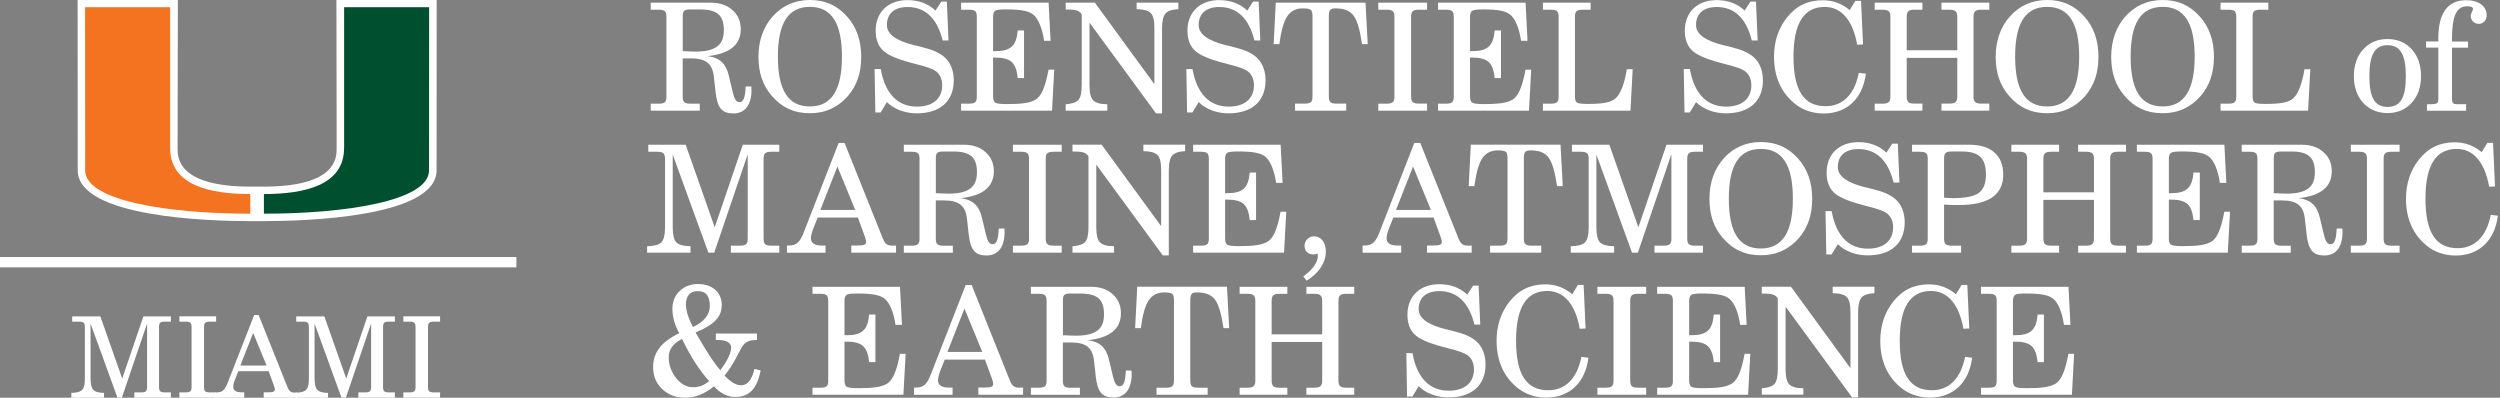 <?xml version="1.0" encoding="UTF-8"?>
<svg id="Layer_1" xmlns="http://www.w3.org/2000/svg" version="1.1" viewBox="0 0 484 77">
  <rect x="0" y="0" width="484" height="77" fill="#808080" stroke="none"/>
  <!-- Generator: Adobe Illustrator 29.1.0, SVG Export Plug-In . SVG Version: 2.1.0 Build 142)  -->
  <defs>
    <style>
      .st0 {
        fill: #005030;
      }

      .st1 {
        fill: #fff;
      }

      .st2 {
        fill: none;
        stroke: #fff;
        stroke-width: 2px;
      }

      .st3 {
        fill: #f37321;
      }
    </style>
  </defs>
  <path class="st1" d="M65.13,0l.05,28.68c0,1.84,0,7.43-14.08,7.45h-1.32s-1.32,0-1.32,0c-14.08-.02-14.08-5.61-14.08-7.45l.05-28.68H15.03l.02,32.98c0,9.12,25.58,9.83,33.42,9.83h2.63c7.84,0,33.42-.71,33.42-9.83l.02-32.98h-19.41Z"/>
  <path class="st0" d="M66.62,28.68V1.4h16.46s-.02,30.49-.02,31.58c0,5.99-16.43,8.39-31.97,8.39,0-.75,0-2.61,0-3.8,7.78-.01,15.52-1.66,15.52-8.89"/>
  <path class="st3" d="M32.94,28.68V1.4h-16.47s.02,30.49.02,31.58c0,5.99,16.43,8.39,31.97,8.39,0-.75,0-2.61,0-3.8-7.78-.01-15.52-1.66-15.52-8.89"/>
  <line class="st2" y1="50.76" x2="99.97" y2="50.76"/>
  <path class="st1" d="M17.54,73.27c0,2.07.46,2.77,2.6,2.79v.94h-6.33v-.94c2.2-.02,2.62-.74,2.62-2.79v-9.95c0-.85-.28-1.05-1.16-1.05h-1.29v-1.02h5.45l4.23,12.04,4.1-12.04h5.32v1.02h-1.16c-.87,0-1.13.2-1.13,1.05v11.6c0,.85.26,1.05,1.13,1.05h1.16v1.02h-7.07v-1.02h1.31c.87,0,1.16-.2,1.16-1.05v-12.28l-4.89,14.35h-.85l-5.21-14.35v10.62Z"/>
  <path class="st1" d="M34.73,75.97h1.18c.89,0,1.18-.22,1.18-1.05v-11.6c0-.83-.28-1.05-1.18-1.05h-1.18v-1.03h7.11v1.03h-1.18c-.89,0-1.16.22-1.16,1.05v11.6c0,.83.26,1.05,1.16,1.05h1.18v1.02h-7.11v-1.02Z"/>
  <path class="st1" d="M49.02,64.44l-2.49,6.33h5.08l-2.6-6.33ZM50.07,60.99l5.56,13.89c.35.85.61,1.13,1.5,1.13.13,0,.28,0,.44,0v.99h-6.52v-1.05h.83c.92,0,1.33-.07,1.33-.57,0-.17-.06-.44-.2-.76l-1-2.75h-5.87l-.68,1.7c-.2.5-.31,1.02-.31,1.31,0,.7.55,1.07,1.59,1.07h.54v1.05h-5.63v-1.02h.17c1.29,0,1.72-.52,2.25-1.85l5.13-13.13h.85Z"/>
  <path class="st1" d="M60.91,73.27c0,2.07.46,2.77,2.6,2.79v.94h-6.33v-.97c2.2-.02,2.62-.71,2.62-2.76v-9.95c0-.85-.28-1.05-1.16-1.05h-1.29v-1.02h5.45l4.23,12.04,4.1-12.04h5.32v1.02h-1.16c-.87,0-1.13.2-1.13,1.05v11.6c0,.85.26,1.05,1.13,1.05h1.16v1.02h-7.07v-1.02h1.31c.87,0,1.16-.2,1.16-1.05v-12.28l-4.89,14.35h-.85l-5.21-14.35v10.62Z"/>
  <path class="st1" d="M78.09,75.97h1.18c.89,0,1.18-.22,1.18-1.05v-11.6c0-.83-.28-1.05-1.18-1.05h-1.18v-1.03h7.11v1.03h-1.18c-.89,0-1.16.22-1.16,1.05v11.6c0,.83.26,1.05,1.16,1.05h1.18v1.02h-7.11v-1.02Z"/>
  <g>
    <path class="st1" d="M125.98,21.43v-1.36h1.51c1.24,0,1.53-.32,1.53-1.39V3.27c0-1.07-.29-1.39-1.53-1.39h-1.51V.52h11.58c1.77,0,3.16.46,4.23,1.42,1.07.93,1.62,2.17,1.62,3.71,0,3.01-2.11,4.75-6.4,5.21,2.34.32,3.53,1.45,4.08,3.74l.78,3.27c.32,1.36.69,1.91,1.3,1.91.78,0,1.1-.93,1.19-3.04h1.1c0,.15.03.52.03.67,0,2.92-1.27,4.55-3.5,4.55s-3.1-1.07-3.45-4.08l-.32-2.9c-.26-2.63-1.51-3.68-4.49-3.68h-1.56v7.38c0,1.07.32,1.39,1.51,1.39h1.79v1.36h-9.5ZM132.18,9.9l1.42.06c.23,0,.43.03.98.03,3.91,0,5.56-1.22,5.56-4.14s-1.33-4.02-4.6-4.02h-1.88c-1.16,0-1.48.23-1.48,1.27v6.8Z"/>
    <path class="st1" d="M149.56,3.22C151.41,1.1,153.9,0,156.8,0s5.24,1.01,7.18,3.18c1.85,2.06,2.75,4.66,2.75,7.79s-.81,5.53-2.55,7.59c-1.94,2.23-4.37,3.36-7.38,3.36s-5.41-1.07-7.38-3.36c-1.77-2.06-2.58-4.46-2.58-7.59s.96-5.76,2.72-7.76ZM156.8,20.61c4.17,0,6.2-3.18,6.2-9.64s-2-9.64-6.2-9.64-6.2,3.13-6.2,9.64,2,9.64,6.2,9.64Z"/>
    <path class="st1" d="M170.48,21.77h-1.01l-.15-8.4h1.19c.84,4.75,3.27,7.27,7.01,7.27,3.1,0,4.89-1.56,4.89-4.14,0-1.19-.46-2.17-1.27-2.75-.55-.38-1.68-.81-3.45-1.25l-1.3-.35c-2.75-.72-4.6-1.53-5.5-2.43-.9-.9-1.36-2.14-1.36-3.79,0-3.59,2.43-5.91,6.17-5.91,2.11,0,4,.67,5.41,2.03l1.13-1.74h1.07l.32,7.53h-1.13c-1.07-4.31-3.36-6.48-6.8-6.48-2.55,0-4,1.27-4,3.5,0,1.71,1.74,3.01,5.24,3.88l.78.17c1.62.41,2.75.75,3.42,1.07.67.32,1.25.67,1.74,1.1,1.16,1.04,1.77,2.63,1.77,4.46,0,4.05-2.63,6.4-7.18,6.4-2.23,0-4.37-.78-5.76-2.17l-1.22,2Z"/>
    <path class="st1" d="M186.07,21.43v-1.36h1.51c1.24,0,1.53-.32,1.53-1.39V3.27c0-1.07-.29-1.39-1.53-1.39h-1.51V.52h16.94l.38,7.38h-1.25c-.35-2.4-1.1-4.2-2.03-5.01-.93-.78-2.4-1.07-5.39-1.07-1.13,0-1.82.09-2.08.29s-.38.58-.38,1.16v6.63h.4c3.01,0,4.11-1.01,4.37-4h1.22v9.21h-1.22c-.14-1.48-.52-2.52-1.16-3.1-.61-.58-1.68-.87-3.21-.87h-.4v7.53c0,.61.14.98.4,1.19.29.2,1.04.29,2.29.29,2.69,0,4.28-.2,5.33-.75,1.27-.61,2.06-2.4,2.72-5.91h1.1l-.43,7.93h-17.6Z"/>
    <path class="st1" d="M206.32,21.43v-1.24c1.22-.09,2.03-.38,2.46-.84.43-.49.64-1.45.64-2.87V2.81c-.38-.69-1.01-.96-2.61-.96h-.49V.52h5.65l11.52,15.78V5.47c0-1.51-.23-2.49-.72-2.95-.46-.49-1.36-.72-2.72-.75V.52h8.08v1.25c-1.22.06-2.06.35-2.49.84-.43.49-.67,1.45-.67,2.87v16.47h-1.16l-12.88-17.57v12.1c0,1.48.23,2.46.72,2.95.49.49,1.42.75,2.72.75v1.24h-8.05Z"/>
    <path class="st1" d="M230.83,21.77h-1.01l-.14-8.4h1.19c.84,4.75,3.27,7.27,7.01,7.27,3.1,0,4.89-1.56,4.89-4.14,0-1.19-.46-2.17-1.27-2.75-.55-.38-1.68-.81-3.45-1.25l-1.3-.35c-2.75-.72-4.6-1.53-5.5-2.43-.9-.9-1.36-2.14-1.36-3.79,0-3.59,2.43-5.91,6.17-5.91,2.11,0,4,.67,5.41,2.03l1.13-1.74h1.07l.32,7.53h-1.13c-1.07-4.31-3.36-6.48-6.8-6.48-2.55,0-4,1.27-4,3.5,0,1.71,1.74,3.01,5.24,3.88l.78.17c1.62.41,2.75.75,3.42,1.07.67.32,1.25.67,1.74,1.1,1.16,1.04,1.77,2.63,1.77,4.46,0,4.05-2.63,6.4-7.18,6.4-2.23,0-4.37-.78-5.76-2.17l-1.22,2Z"/>
    <path class="st1" d="M257.26,18.67c0,1.07.32,1.39,1.51,1.39h1.85v1.36h-9.9v-1.36h1.85c1.19,0,1.53-.32,1.53-1.39V3.16c0-.61-.09-1.01-.29-1.22-.17-.2-.72-.32-1.62-.32-1.3,0-2.29.52-2.98,1.53-.67,1.01-1.19,2.81-1.53,5.39h-1.1l.41-8.02h17.37l.43,8.02h-1.1c-.41-2.78-.96-4.63-1.65-5.53-.69-.93-1.85-1.39-3.45-1.39-1.04,0-1.33.29-1.33,1.53v15.52Z"/>
    <path class="st1" d="M266.84,21.43v-1.36h1.56c1.24,0,1.56-.32,1.56-1.39V3.27c0-1.07-.32-1.39-1.56-1.39h-1.56V.52h9.44v1.36h-1.56c-1.19,0-1.53.32-1.53,1.39v15.4c0,1.07.35,1.39,1.53,1.39h1.56v1.36h-9.44Z"/>
    <path class="st1" d="M278.41,21.43v-1.36h1.51c1.24,0,1.53-.32,1.53-1.39V3.27c0-1.07-.29-1.39-1.53-1.39h-1.51V.52h16.94l.38,7.38h-1.25c-.35-2.4-1.1-4.2-2.03-5.01-.93-.78-2.4-1.07-5.39-1.07-1.13,0-1.82.09-2.08.29s-.38.58-.38,1.16v6.63h.4c3.01,0,4.11-1.01,4.37-4h1.22v9.21h-1.22c-.14-1.48-.52-2.52-1.16-3.1-.61-.58-1.68-.87-3.21-.87h-.4v7.53c0,.61.14.98.4,1.19.29.2,1.04.29,2.29.29,2.69,0,4.28-.2,5.33-.75,1.27-.61,2.06-2.4,2.72-5.91h1.1l-.43,7.93h-17.6Z"/>
    <path class="st1" d="M298.71,21.43v-1.36h1.51c1.24,0,1.53-.32,1.53-1.39V3.27c0-1.07-.29-1.39-1.53-1.39h-1.51V.52h9.24v1.36h-1.53c-1.19,0-1.51.32-1.51,1.39v15.4c0,.61.12.98.38,1.19.26.17.96.26,2.08.26,3.01,0,4.49-.29,5.39-1.07.96-.84,1.71-2.72,2.2-5.65h1.13l-.43,8.02h-16.94Z"/>
    <path class="st1" d="M327.13,21.77h-1.01l-.15-8.4h1.19c.84,4.75,3.27,7.27,7.01,7.27,3.1,0,4.89-1.56,4.89-4.14,0-1.19-.46-2.17-1.27-2.75-.55-.38-1.68-.81-3.45-1.25l-1.3-.35c-2.75-.72-4.6-1.53-5.5-2.43-.9-.9-1.36-2.14-1.36-3.79,0-3.59,2.43-5.91,6.17-5.91,2.11,0,4,.67,5.41,2.03l1.13-1.74h1.07l.32,7.53h-1.13c-1.07-4.31-3.36-6.48-6.8-6.48-2.55,0-4,1.27-4,3.5,0,1.71,1.74,3.01,5.24,3.88l.78.17c1.62.41,2.75.75,3.42,1.07.67.32,1.25.67,1.74,1.1,1.16,1.04,1.77,2.63,1.77,4.46,0,4.05-2.63,6.4-7.18,6.4-2.23,0-4.37-.78-5.76-2.17l-1.22,2Z"/>
    <path class="st1" d="M361.23,14.27c-.61,4.84-3.68,7.7-8.16,7.7-2.2,0-4.11-.67-5.65-1.94-2.63-2.17-3.97-5.21-3.97-9.06,0-2.92.84-5.47,2.49-7.56,1.82-2.29,4.05-3.36,6.95-3.36,1.97,0,3.71.64,5.21,1.91l1.1-1.79h1.1l.38,8.43-1.13.06c-.84-4.75-3.07-7.32-6.28-7.32-4.05,0-6.05,3.18-6.05,9.64s1.97,9.58,6.22,9.58c3.33,0,5.59-2.26,6.43-6.46l1.36.17Z"/>
    <path class="st1" d="M362.94,21.43v-1.36h1.51c1.19,0,1.53-.35,1.53-1.39V3.27c0-1.04-.35-1.39-1.53-1.39h-1.51V.52h9.24v1.36h-1.53c-1.16,0-1.51.32-1.51,1.39v6.46h9.79V3.27c0-1.04-.38-1.39-1.53-1.39h-1.53V.52h9.26v1.36h-1.53c-1.19,0-1.53.35-1.53,1.39v15.4c0,1.04.35,1.39,1.53,1.39h1.53v1.36h-9.26v-1.36h1.53c1.16,0,1.53-.35,1.53-1.39v-7.47h-9.79v7.47c0,1.07.35,1.39,1.51,1.39h1.53v1.36h-9.24Z"/>
    <path class="st1" d="M389.09,3.22C390.95,1.1,393.44,0,396.33,0s5.24,1.01,7.18,3.18c1.85,2.06,2.75,4.66,2.75,7.79s-.81,5.53-2.55,7.59c-1.94,2.23-4.37,3.36-7.38,3.36s-5.41-1.07-7.38-3.36c-1.77-2.06-2.58-4.46-2.58-7.59s.96-5.76,2.72-7.76ZM396.33,20.61c4.17,0,6.2-3.18,6.2-9.64s-2-9.64-6.2-9.64-6.2,3.13-6.2,9.64,2,9.64,6.2,9.64Z"/>
    <path class="st1" d="M411.45,3.22C413.31,1.1,415.8,0,418.69,0s5.24,1.01,7.18,3.18c1.85,2.06,2.75,4.66,2.75,7.79s-.81,5.53-2.55,7.59c-1.94,2.23-4.37,3.36-7.38,3.36s-5.41-1.07-7.38-3.36c-1.77-2.06-2.58-4.46-2.58-7.59s.96-5.76,2.72-7.76ZM418.69,20.61c4.17,0,6.2-3.18,6.2-9.64s-2-9.64-6.2-9.64-6.2,3.13-6.2,9.64,2,9.64,6.2,9.64Z"/>
    <path class="st1" d="M429.9,21.43v-1.36h1.51c1.24,0,1.53-.32,1.53-1.39V3.27c0-1.07-.29-1.39-1.53-1.39h-1.51V.52h9.24v1.36h-1.53c-1.19,0-1.51.32-1.51,1.39v15.4c0,.61.12.98.38,1.19.26.17.96.26,2.08.26,3.01,0,4.49-.29,5.39-1.07.96-.84,1.71-2.72,2.2-5.65h1.13l-.43,8.02h-16.94Z"/>
    <path class="st1" d="M457.51,9.56c1.22-1.33,2.78-2,4.72-2s3.5.67,4.69,2c1.19,1.3,1.79,3.04,1.79,5.18s-.61,3.85-1.82,5.18c-1.19,1.3-2.75,1.97-4.66,1.97s-3.5-.67-4.72-1.97c-1.19-1.33-1.8-3.07-1.8-5.18s.61-3.88,1.8-5.18ZM462.21,20.7c2.52,0,3.56-1.79,3.56-5.96s-1.07-5.99-3.53-5.99-3.53,1.82-3.53,5.99,1.07,5.96,3.5,5.96Z"/>
    <path class="st1" d="M469.86,21.43v-1.24l1.24-.03c.81-.09.96-.23.96-1.07v-9.87h-2.37v-1.19h2.37v-.61c0-4.89,1.82-7.38,5.39-7.38,2.4,0,3.97,1.16,3.97,2.9,0,1.01-.64,1.68-1.56,1.68-.84,0-1.53-.69-1.53-1.53,0-.46.46-1.19.46-1.33,0-.35-.41-.55-1.1-.55-2.08,0-2.98,1.79-2.98,6.28v.55h3.1v1.19h-3.1v9.87c0,.84.23,1.07.96,1.07h1.77v1.27h-7.56Z"/>
  </g>
  <g>
    <path class="st1" d="M130.24,29.87v14.1c0,1.48.23,2.46.69,2.95.49.49,1.39.72,2.75.75v1.24h-8.4v-1.24c1.36-.03,2.26-.26,2.75-.75.49-.49.72-1.48.72-2.95v-13.2c0-1.07-.35-1.39-1.53-1.39h-1.71v-1.36h7.24l5.62,15.98,5.44-15.98h7.06v1.36h-1.53c-1.19,0-1.51.32-1.51,1.39v15.4c0,1.07.32,1.39,1.51,1.39h1.53v1.36h-9.38v-1.36h1.74c1.24,0,1.53-.32,1.53-1.39v-16.3l-6.49,19.05h-1.13l-6.92-19.05Z"/>
    <path class="st1" d="M162.38,27.67h1.13l7.38,18.44c.49,1.19.87,1.45,2,1.45.12,0,.43-.03.58-.03v1.39h-8.66v-1.39h1.1c1.48,0,1.77-.17,1.77-.75,0-.23-.12-.58-.26-1.01l-1.33-3.65h-7.79l-.9,2.26c-.23.61-.41,1.36-.41,1.74,0,.93.72,1.42,2.11,1.42h.72v1.39h-7.47v-1.39h.23c1.53,0,2.2-.49,2.98-2.43l6.8-17.43ZM165.57,40.64l-3.45-8.4-3.3,8.4h6.75Z"/>
    <path class="st1" d="M174.98,48.92v-1.36h1.51c1.24,0,1.53-.32,1.53-1.39v-15.4c0-1.07-.29-1.39-1.53-1.39h-1.51v-1.36h11.58c1.77,0,3.16.46,4.23,1.42,1.07.93,1.62,2.17,1.62,3.71,0,3.01-2.11,4.75-6.4,5.21,2.34.32,3.53,1.45,4.08,3.74l.78,3.27c.32,1.36.69,1.91,1.3,1.91.78,0,1.1-.93,1.19-3.04h1.1c0,.15.03.52.03.67,0,2.92-1.27,4.55-3.5,4.55s-3.1-1.07-3.45-4.08l-.32-2.9c-.26-2.63-1.51-3.68-4.49-3.68h-1.56v7.38c0,1.07.32,1.39,1.51,1.39h1.79v1.36h-9.5ZM181.18,37.4l1.42.06c.23,0,.43.03.98.03,3.91,0,5.56-1.22,5.56-4.14s-1.33-4.02-4.6-4.02h-1.88c-1.16,0-1.48.23-1.48,1.27v6.8Z"/>
    <path class="st1" d="M196.1,48.92v-1.36h1.56c1.24,0,1.56-.32,1.56-1.39v-15.4c0-1.07-.32-1.39-1.56-1.39h-1.56v-1.36h9.44v1.36h-1.56c-1.19,0-1.53.32-1.53,1.39v15.4c0,1.07.35,1.39,1.53,1.39h1.56v1.36h-9.44Z"/>
    <path class="st1" d="M207.63,48.92v-1.24c1.22-.09,2.03-.38,2.46-.84.43-.49.64-1.45.64-2.87v-13.67c-.38-.69-1.01-.96-2.61-.96h-.49v-1.33h5.65l11.52,15.78v-10.83c0-1.51-.23-2.49-.72-2.95-.46-.49-1.36-.72-2.72-.75v-1.25h8.08v1.25c-1.22.06-2.06.35-2.49.84-.43.49-.67,1.45-.67,2.87v16.47h-1.16l-12.88-17.57v12.1c0,1.48.23,2.46.72,2.95.49.49,1.42.75,2.72.75v1.24h-8.05Z"/>
    <path class="st1" d="M230.99,48.92v-1.36h1.51c1.24,0,1.53-.32,1.53-1.39v-15.4c0-1.07-.29-1.39-1.53-1.39h-1.51v-1.36h16.94l.38,7.38h-1.25c-.35-2.4-1.1-4.2-2.03-5.01-.93-.78-2.4-1.07-5.39-1.07-1.13,0-1.82.09-2.08.29s-.38.58-.38,1.16v6.63h.4c3.01,0,4.11-1.01,4.37-4h1.22v9.21h-1.22c-.14-1.48-.52-2.52-1.16-3.1-.61-.58-1.68-.87-3.21-.87h-.4v7.53c0,.61.14.98.4,1.19.29.2,1.04.29,2.29.29,2.69,0,4.28-.2,5.33-.75,1.27-.61,2.06-2.4,2.72-5.91h1.1l-.43,7.93h-17.6Z"/>
    <path class="st1" d="M252.3,53.53c1.85-1.36,2.84-2.75,2.84-4,0-.06-.03-.17-.06-.35v-.09c-.43.15-.61.17-.75.17-1.13,0-1.77-.67-1.77-1.71,0-.96.84-1.8,1.8-1.8,1.39,0,2.32,1.16,2.32,2.92,0,2.17-1.27,4.14-3.71,5.67l-.67-.84Z"/>
    <path class="st1" d="M273.83,27.67h1.13l7.38,18.44c.49,1.19.87,1.45,2,1.45.12,0,.43-.03.58-.03v1.39h-8.66v-1.39h1.1c1.48,0,1.77-.17,1.77-.75,0-.23-.12-.58-.26-1.01l-1.33-3.65h-7.79l-.9,2.26c-.23.61-.41,1.36-.41,1.74,0,.93.72,1.42,2.11,1.42h.72v1.39h-7.47v-1.39h.23c1.53,0,2.2-.49,2.98-2.43l6.8-17.43ZM277.02,40.64l-3.45-8.4-3.3,8.4h6.75Z"/>
    <path class="st1" d="M295.02,46.17c0,1.07.32,1.39,1.51,1.39h1.85v1.36h-9.9v-1.36h1.85c1.19,0,1.53-.32,1.53-1.39v-15.52c0-.61-.09-1.01-.29-1.22-.17-.2-.72-.32-1.62-.32-1.3,0-2.29.52-2.98,1.53-.67,1.01-1.19,2.81-1.53,5.39h-1.1l.41-8.02h17.37l.43,8.02h-1.1c-.41-2.78-.96-4.63-1.65-5.53-.69-.93-1.85-1.39-3.45-1.39-1.04,0-1.33.29-1.33,1.53v15.52Z"/>
    <path class="st1" d="M309.06,29.87v14.1c0,1.48.23,2.46.69,2.95.49.49,1.39.72,2.75.75v1.24h-8.4v-1.24c1.36-.03,2.26-.26,2.75-.75.49-.49.72-1.48.72-2.95v-13.2c0-1.07-.35-1.39-1.53-1.39h-1.71v-1.36h7.24l5.62,15.98,5.44-15.98h7.06v1.36h-1.53c-1.19,0-1.51.32-1.51,1.39v15.4c0,1.07.32,1.39,1.51,1.39h1.53v1.36h-9.38v-1.36h1.74c1.24,0,1.53-.32,1.53-1.39v-16.3l-6.49,19.05h-1.13l-6.92-19.05Z"/>
    <path class="st1" d="M333.67,30.71c1.85-2.11,4.34-3.21,7.24-3.21s5.24,1.01,7.18,3.18c1.85,2.06,2.75,4.66,2.75,7.79s-.81,5.53-2.55,7.59c-1.94,2.23-4.37,3.36-7.38,3.36s-5.41-1.07-7.38-3.36c-1.77-2.06-2.58-4.46-2.58-7.59s.96-5.76,2.72-7.76ZM340.9,48.11c4.17,0,6.2-3.18,6.2-9.64s-2-9.64-6.2-9.64-6.2,3.13-6.2,9.64,2,9.64,6.2,9.64Z"/>
    <path class="st1" d="M354.58,49.27h-1.01l-.15-8.4h1.19c.84,4.75,3.27,7.27,7.01,7.27,3.1,0,4.89-1.56,4.89-4.14,0-1.19-.46-2.17-1.27-2.75-.55-.38-1.68-.81-3.45-1.25l-1.3-.35c-2.75-.72-4.6-1.53-5.5-2.43-.9-.9-1.36-2.14-1.36-3.79,0-3.59,2.43-5.91,6.17-5.91,2.11,0,4,.67,5.41,2.03l1.13-1.74h1.07l.32,7.53h-1.13c-1.07-4.31-3.36-6.48-6.8-6.48-2.55,0-4,1.27-4,3.5,0,1.71,1.74,3.01,5.24,3.88l.78.17c1.62.41,2.75.75,3.42,1.07.67.32,1.25.67,1.74,1.1,1.16,1.04,1.77,2.63,1.77,4.46,0,4.05-2.63,6.4-7.18,6.4-2.23,0-4.37-.78-5.76-2.17l-1.22,2Z"/>
    <path class="st1" d="M370.17,48.92v-1.36h1.51c1.24,0,1.53-.32,1.53-1.39v-15.4c0-1.07-.29-1.39-1.53-1.39h-1.51v-1.36h11.15c4.14,0,6.51,2.08,6.51,5.76,0,3.94-2.87,5.91-8.57,5.91-.93,0-1.85,0-2.89-.09v6.57c0,1.07.32,1.39,1.51,1.39h1.79v1.36h-9.5ZM376.37,38.27c.49.03,1.07.09,1.68.09,2.46,0,4.14-.35,5.04-1.01.93-.69,1.39-1.88,1.39-3.56,0-3.13-1.33-4.46-4.66-4.46h-1.94c-1.16,0-1.51.26-1.51,1.42v7.53Z"/>
    <path class="st1" d="M389.4,48.92v-1.36h1.51c1.19,0,1.53-.35,1.53-1.39v-15.4c0-1.04-.35-1.39-1.53-1.39h-1.51v-1.36h9.24v1.36h-1.53c-1.16,0-1.51.32-1.51,1.39v6.46h9.79v-6.46c0-1.04-.38-1.39-1.53-1.39h-1.53v-1.36h9.26v1.36h-1.53c-1.19,0-1.53.35-1.53,1.39v15.4c0,1.04.35,1.39,1.53,1.39h1.53v1.36h-9.26v-1.36h1.53c1.16,0,1.53-.35,1.53-1.39v-7.47h-9.79v7.47c0,1.07.35,1.39,1.51,1.39h1.53v1.36h-9.24Z"/>
    <path class="st1" d="M413.7,48.92v-1.36h1.51c1.24,0,1.53-.32,1.53-1.39v-15.4c0-1.07-.29-1.39-1.53-1.39h-1.51v-1.36h16.94l.38,7.38h-1.25c-.35-2.4-1.1-4.2-2.03-5.01-.93-.78-2.4-1.07-5.39-1.07-1.13,0-1.82.09-2.08.29s-.38.58-.38,1.16v6.63h.4c3.01,0,4.11-1.01,4.37-4h1.22v9.21h-1.22c-.14-1.48-.52-2.52-1.16-3.1-.61-.58-1.68-.87-3.21-.87h-.4v7.53c0,.61.14.98.4,1.19.29.2,1.04.29,2.29.29,2.69,0,4.28-.2,5.33-.75,1.27-.61,2.06-2.4,2.72-5.91h1.1l-.43,7.93h-17.6Z"/>
    <path class="st1" d="M434,48.92v-1.36h1.51c1.24,0,1.53-.32,1.53-1.39v-15.4c0-1.07-.29-1.39-1.53-1.39h-1.51v-1.36h11.58c1.77,0,3.16.46,4.23,1.42,1.07.93,1.62,2.17,1.62,3.71,0,3.01-2.11,4.75-6.4,5.21,2.35.32,3.53,1.45,4.08,3.74l.78,3.27c.32,1.36.69,1.91,1.3,1.91.78,0,1.1-.93,1.19-3.04h1.1c0,.15.03.52.03.67,0,2.92-1.27,4.55-3.5,4.55s-3.1-1.07-3.45-4.08l-.32-2.9c-.26-2.63-1.51-3.68-4.49-3.68h-1.56v7.38c0,1.07.32,1.39,1.51,1.39h1.79v1.36h-9.5ZM440.2,37.4l1.42.06c.23,0,.43.03.98.03,3.91,0,5.56-1.22,5.56-4.14s-1.33-4.02-4.6-4.02h-1.88c-1.16,0-1.48.23-1.48,1.27v6.8Z"/>
    <path class="st1" d="M455.12,48.92v-1.36h1.56c1.25,0,1.56-.32,1.56-1.39v-15.4c0-1.07-.32-1.39-1.56-1.39h-1.56v-1.36h9.44v1.36h-1.56c-1.19,0-1.53.32-1.53,1.39v15.4c0,1.07.35,1.39,1.53,1.39h1.56v1.36h-9.44Z"/>
    <path class="st1" d="M483.59,41.77c-.61,4.84-3.68,7.7-8.17,7.7-2.2,0-4.11-.67-5.65-1.94-2.63-2.17-3.97-5.21-3.97-9.06,0-2.92.84-5.47,2.49-7.56,1.82-2.29,4.05-3.36,6.95-3.36,1.97,0,3.71.64,5.21,1.91l1.1-1.8h1.1l.38,8.43-1.13.06c-.84-4.75-3.07-7.32-6.28-7.32-4.05,0-6.05,3.18-6.05,9.64s1.97,9.58,6.22,9.58c3.33,0,5.59-2.26,6.43-6.46l1.36.17Z"/>
  </g>
  <g>
    <path class="st1" d="M147.26,71.73c-.72,3.59-2.23,5.12-4.89,5.12-1.51,0-2.95-.69-4.14-2.06-1.82,1.48-3.62,2.2-5.59,2.2-1.79,0-3.27-.55-4.46-1.68-1.16-1.13-1.74-2.52-1.74-4.2,0-2.87,1.59-4.95,5.07-6.6-.9-1.59-1.33-3.18-1.33-4.72,0-1.42.46-2.55,1.39-3.44s2.11-1.36,3.59-1.36c2.75,0,4.57,1.62,4.57,4.05,0,2.29-1.39,3.79-5.07,5.33.12.2.29.52.55.93,1.77,3.07,3.18,5.18,4.23,6.37,1.3-1.65,2.11-3.33,2.11-4.37,0-.96-.93-1.48-2.58-1.48h-.38v-1.25h7.96v1.25c-1.51,0-2.26.35-2.92,1.36l-1.1,2.06c-.67,1.3-1.42,2.46-2.26,3.47,1.24,1.3,2.26,1.88,3.21,1.88,1.24,0,2.08-1.04,2.58-3.16l1.19.29ZM132.04,65.62c-1.65.81-2.58,2.03-2.58,3.5s.49,2.89,1.45,4.08c.96,1.19,2.06,1.77,3.27,1.77s2.2-.41,3.1-1.19c-1.88-2.11-3.5-4.6-5.24-8.16ZM137.42,59.28c0-2-.75-2.92-2.37-2.92-1.42,0-2.26.93-2.26,2.55,0,1.16.43,2.58,1.36,4.4,2.11-.96,3.27-2.4,3.27-4.02Z"/>
    <path class="st1" d="M157.3,76.42v-1.36h1.51c1.24,0,1.53-.32,1.53-1.39v-15.4c0-1.07-.29-1.39-1.53-1.39h-1.51v-1.36h16.94l.38,7.38h-1.25c-.35-2.4-1.1-4.2-2.03-5.01-.93-.78-2.4-1.07-5.39-1.07-1.13,0-1.82.09-2.08.29s-.38.58-.38,1.16v6.63h.4c3.01,0,4.11-1.01,4.37-4h1.22v9.21h-1.22c-.14-1.48-.52-2.52-1.16-3.1-.61-.58-1.68-.87-3.21-.87h-.4v7.53c0,.61.14.98.4,1.19.29.2,1.04.29,2.29.29,2.69,0,4.28-.2,5.33-.75,1.27-.61,2.06-2.4,2.72-5.91h1.1l-.43,7.93h-17.6Z"/>
    <path class="st1" d="M186.98,55.17h1.13l7.38,18.44c.49,1.19.87,1.45,2,1.45.12,0,.43-.03.58-.03v1.39h-8.66v-1.39h1.1c1.48,0,1.77-.17,1.77-.75,0-.23-.12-.58-.26-1.01l-1.33-3.65h-7.79l-.9,2.26c-.23.61-.41,1.36-.41,1.74,0,.93.72,1.42,2.11,1.42h.72v1.39h-7.47v-1.39h.23c1.53,0,2.2-.49,2.98-2.43l6.8-17.43ZM190.17,68.14l-3.45-8.4-3.3,8.4h6.75Z"/>
    <path class="st1" d="M199.58,76.42v-1.36h1.51c1.24,0,1.53-.32,1.53-1.39v-15.4c0-1.07-.29-1.39-1.53-1.39h-1.51v-1.36h11.58c1.77,0,3.16.46,4.23,1.42,1.07.93,1.62,2.17,1.62,3.71,0,3.01-2.11,4.75-6.4,5.21,2.35.32,3.53,1.45,4.08,3.74l.78,3.27c.32,1.36.69,1.91,1.3,1.91.78,0,1.1-.93,1.19-3.04h1.1c0,.15.03.52.03.67,0,2.92-1.27,4.55-3.5,4.55s-3.1-1.07-3.45-4.08l-.32-2.9c-.26-2.63-1.51-3.68-4.49-3.68h-1.56v7.38c0,1.07.32,1.39,1.51,1.39h1.79v1.36h-9.5ZM205.78,64.9l1.42.06c.23,0,.43.03.98.03,3.91,0,5.56-1.22,5.56-4.14s-1.33-4.02-4.6-4.02h-1.88c-1.16,0-1.48.23-1.48,1.27v6.8Z"/>
    <path class="st1" d="M230.44,73.67c0,1.07.32,1.39,1.51,1.39h1.85v1.36h-9.9v-1.36h1.85c1.19,0,1.53-.32,1.53-1.39v-15.52c0-.61-.09-1.01-.29-1.22-.17-.2-.72-.32-1.62-.32-1.3,0-2.29.52-2.98,1.53-.67,1.01-1.19,2.81-1.53,5.39h-1.1l.41-8.02h17.37l.43,8.02h-1.1c-.41-2.78-.96-4.63-1.65-5.53-.69-.93-1.85-1.39-3.45-1.39-1.04,0-1.33.29-1.33,1.53v15.52Z"/>
    <path class="st1" d="M239.99,76.42v-1.36h1.51c1.19,0,1.53-.35,1.53-1.39v-15.4c0-1.04-.35-1.39-1.53-1.39h-1.51v-1.36h9.24v1.36h-1.53c-1.16,0-1.51.32-1.51,1.39v6.46h9.79v-6.46c0-1.04-.38-1.39-1.53-1.39h-1.53v-1.36h9.26v1.36h-1.53c-1.19,0-1.53.35-1.53,1.39v15.4c0,1.04.35,1.39,1.53,1.39h1.53v1.36h-9.26v-1.36h1.53c1.16,0,1.53-.35,1.53-1.39v-7.47h-9.79v7.47c0,1.07.35,1.39,1.51,1.39h1.53v1.36h-9.24Z"/>
    <path class="st1" d="M273.42,76.77h-1.01l-.14-8.4h1.19c.84,4.75,3.27,7.27,7.01,7.27,3.1,0,4.89-1.56,4.89-4.14,0-1.19-.46-2.17-1.27-2.75-.55-.38-1.68-.81-3.45-1.25l-1.3-.35c-2.75-.72-4.6-1.53-5.5-2.43-.9-.9-1.36-2.14-1.36-3.79,0-3.59,2.43-5.91,6.17-5.91,2.11,0,4,.67,5.41,2.03l1.13-1.74h1.07l.32,7.53h-1.13c-1.07-4.31-3.36-6.48-6.8-6.48-2.55,0-4,1.27-4,3.5,0,1.71,1.74,3.01,5.24,3.88l.78.17c1.62.41,2.75.75,3.42,1.07.67.32,1.25.67,1.74,1.1,1.16,1.04,1.77,2.63,1.77,4.46,0,4.05-2.63,6.4-7.18,6.4-2.23,0-4.37-.78-5.76-2.17l-1.22,2Z"/>
    <path class="st1" d="M307.52,69.27c-.61,4.84-3.68,7.7-8.16,7.7-2.2,0-4.11-.67-5.65-1.94-2.63-2.17-3.97-5.21-3.97-9.06,0-2.92.84-5.47,2.49-7.56,1.82-2.29,4.05-3.36,6.95-3.36,1.97,0,3.71.64,5.21,1.91l1.1-1.8h1.1l.38,8.43-1.13.06c-.84-4.75-3.07-7.32-6.28-7.32-4.05,0-6.05,3.18-6.05,9.64s1.97,9.58,6.22,9.58c3.33,0,5.59-2.26,6.43-6.46l1.36.17Z"/>
    <path class="st1" d="M309.26,76.42v-1.36h1.56c1.24,0,1.56-.32,1.56-1.39v-15.4c0-1.07-.32-1.39-1.56-1.39h-1.56v-1.36h9.44v1.36h-1.56c-1.19,0-1.53.32-1.53,1.39v15.4c0,1.07.35,1.39,1.53,1.39h1.56v1.36h-9.44Z"/>
    <path class="st1" d="M320.83,76.42v-1.36h1.51c1.24,0,1.53-.32,1.53-1.39v-15.4c0-1.07-.29-1.39-1.53-1.39h-1.51v-1.36h16.94l.38,7.38h-1.25c-.35-2.4-1.1-4.2-2.03-5.01-.93-.78-2.4-1.07-5.39-1.07-1.13,0-1.82.09-2.08.29s-.38.58-.38,1.16v6.63h.4c3.01,0,4.11-1.01,4.37-4h1.22v9.21h-1.22c-.14-1.48-.52-2.52-1.16-3.1-.61-.58-1.68-.87-3.21-.87h-.4v7.53c0,.61.14.98.4,1.19.29.2,1.04.29,2.29.29,2.69,0,4.28-.2,5.33-.75,1.27-.61,2.06-2.4,2.72-5.91h1.1l-.43,7.93h-17.6Z"/>
    <path class="st1" d="M341.08,76.42v-1.24c1.22-.09,2.03-.38,2.46-.84.43-.49.64-1.45.64-2.87v-13.67c-.38-.69-1.01-.96-2.61-.96h-.49v-1.33h5.65l11.52,15.78v-10.83c0-1.51-.23-2.49-.72-2.95-.46-.49-1.36-.72-2.72-.75v-1.25h8.08v1.25c-1.22.06-2.06.35-2.49.84-.43.49-.67,1.45-.67,2.87v16.47h-1.16l-12.88-17.57v12.1c0,1.48.23,2.46.72,2.95.49.49,1.42.75,2.72.75v1.24h-8.05Z"/>
    <path class="st1" d="M381.8,69.27c-.61,4.84-3.68,7.7-8.16,7.7-2.2,0-4.11-.67-5.65-1.94-2.63-2.17-3.97-5.21-3.97-9.06,0-2.92.84-5.47,2.49-7.56,1.82-2.29,4.05-3.36,6.95-3.36,1.97,0,3.71.64,5.21,1.91l1.1-1.8h1.1l.38,8.43-1.13.06c-.84-4.75-3.07-7.32-6.28-7.32-4.05,0-6.05,3.18-6.05,9.64s1.97,9.58,6.22,9.58c3.33,0,5.59-2.26,6.43-6.46l1.36.17Z"/>
    <path class="st1" d="M383.52,76.42v-1.36h1.51c1.24,0,1.53-.32,1.53-1.39v-15.4c0-1.07-.29-1.39-1.53-1.39h-1.51v-1.36h16.94l.38,7.38h-1.25c-.35-2.4-1.1-4.2-2.03-5.01-.93-.78-2.4-1.07-5.39-1.07-1.13,0-1.82.09-2.08.29s-.38.58-.38,1.16v6.63h.4c3.01,0,4.11-1.01,4.37-4h1.22v9.21h-1.22c-.14-1.48-.52-2.52-1.16-3.1-.61-.58-1.68-.87-3.21-.87h-.4v7.53c0,.61.14.98.4,1.19.29.2,1.04.29,2.29.29,2.69,0,4.28-.2,5.33-.75,1.27-.61,2.06-2.4,2.72-5.91h1.1l-.43,7.93h-17.6Z"/>
  </g>
</svg>